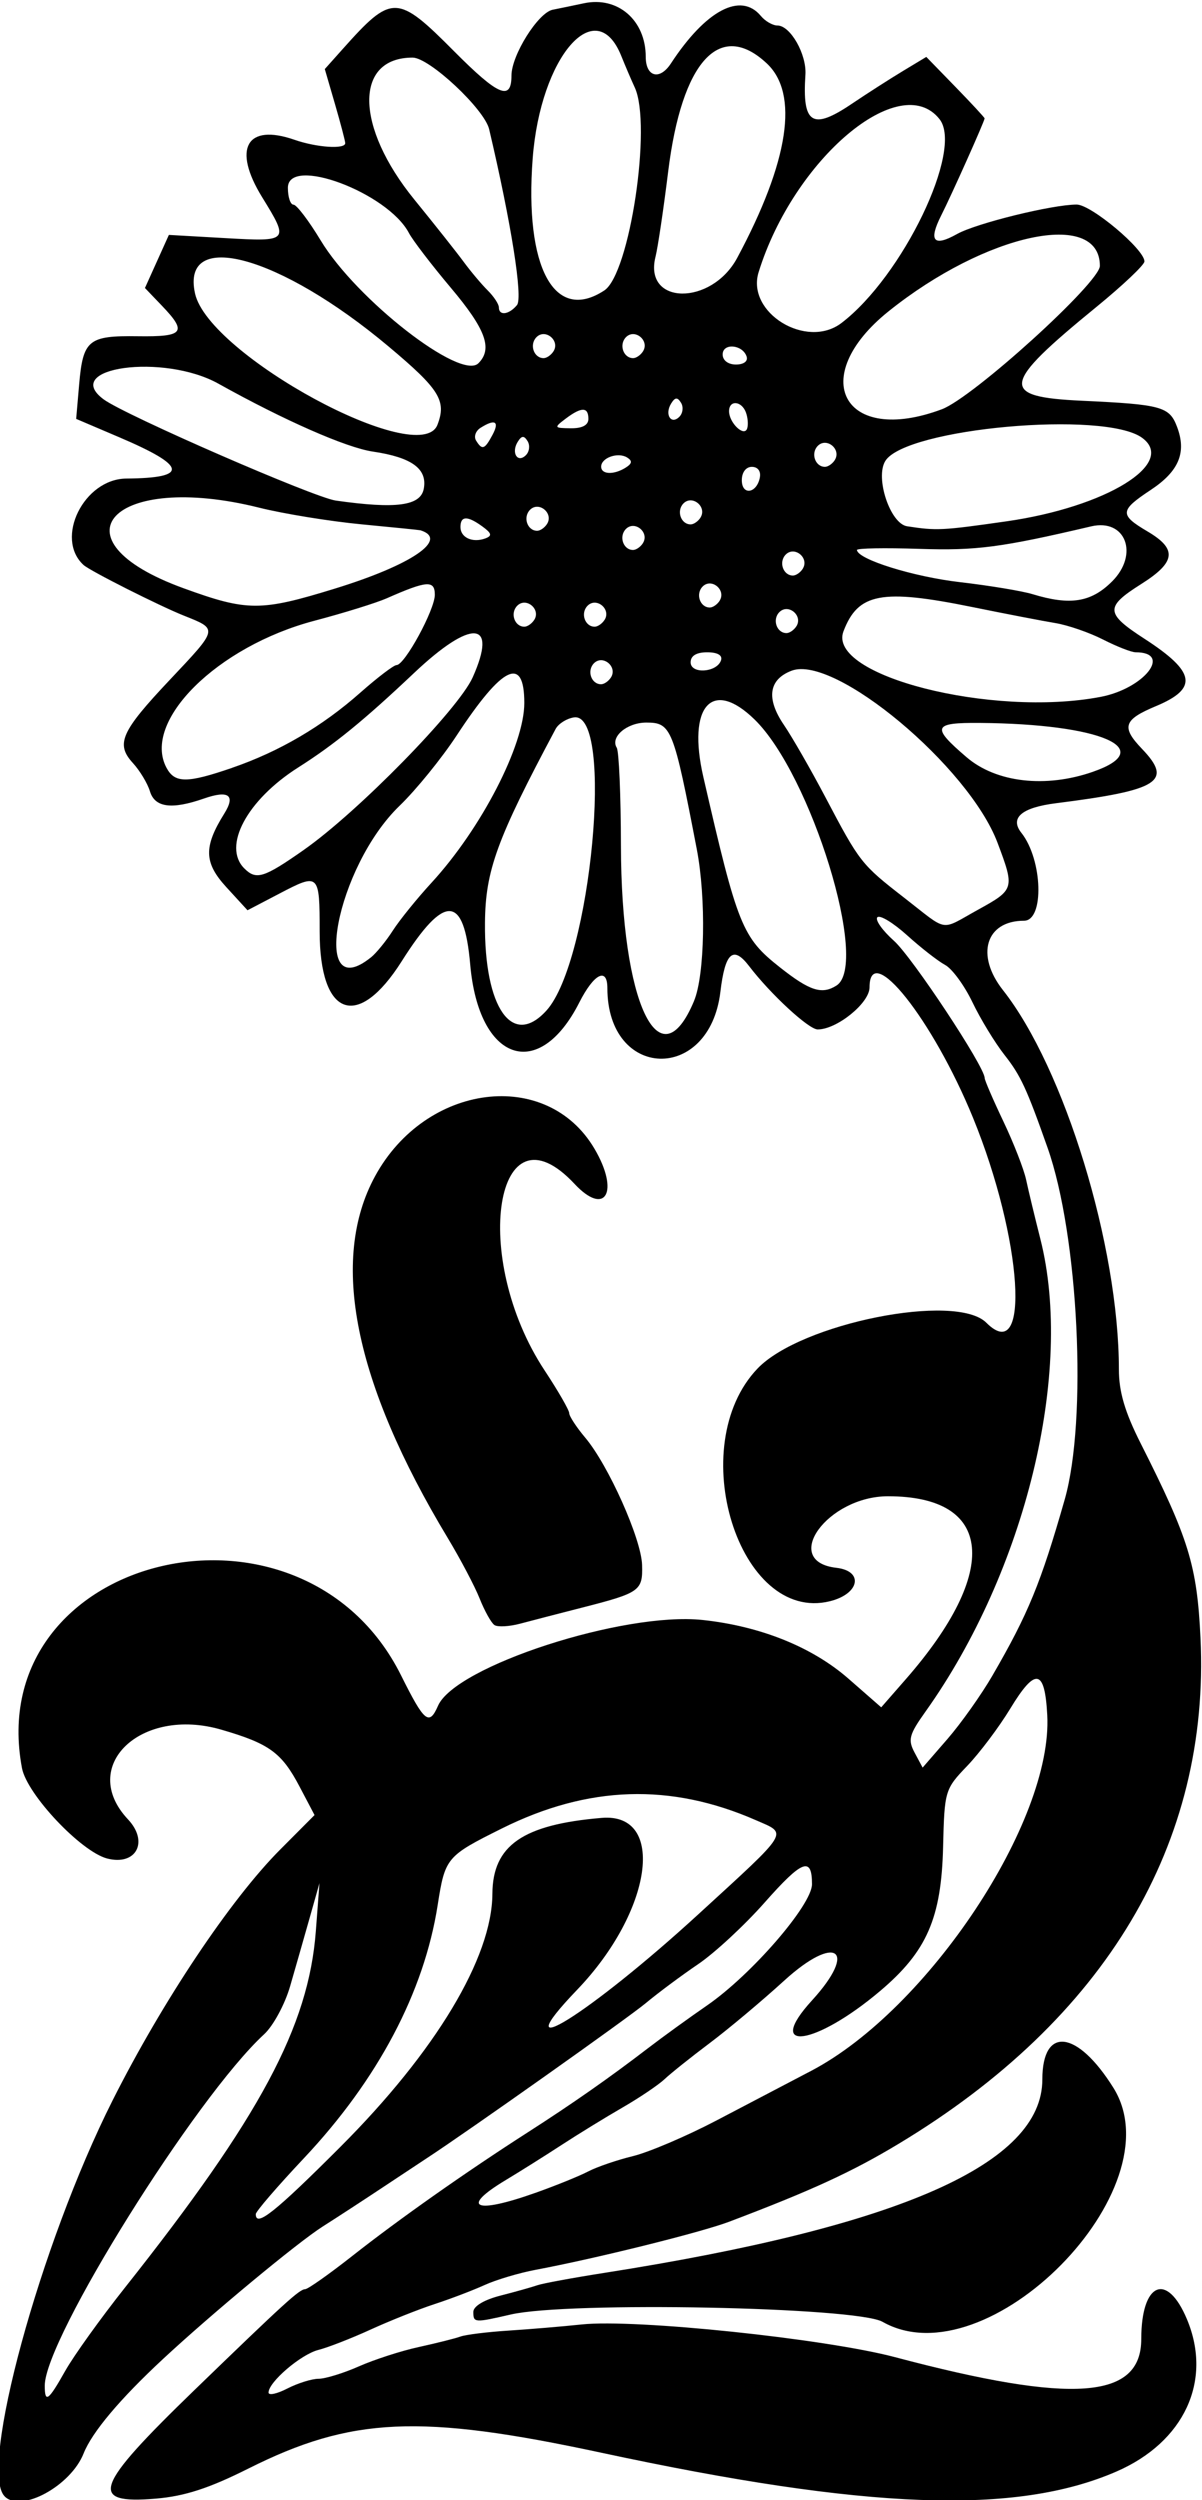 <?xml version="1.0" encoding="UTF-8" standalone="no"?>
<svg id="svg4136" xmlns:rdf="http://www.w3.org/1999/02/22-rdf-syntax-ns#" xmlns="http://www.w3.org/2000/svg" height="391" viewBox="0 0 188 391" width="188" version="1.1" xmlns:cc="http://creativecommons.org/ns#" xmlns:dc="http://purl.org/dc/elements/1.1/">
<path id="path4146" d="m0.734 390.4c-4.089-4.09 5.515-39.35 16.862-61.9 7.815-15.53 18.457-31.46 26.252-39.28l5.348-5.369-2.348-4.461c-2.794-5.308-4.725-6.712-12.225-8.893-12.626-3.67-22.408 5.721-14.608 14.024 3.298 3.51 1.289 7.293-3.252 6.124-4.091-1.06-12.558-10.04-13.327-14.14-6.276-33.45 43.744-45.69 59.292-14.5 3.654 7.33 4.387 7.932 5.784 4.748 2.718-6.196 29.027-14.727 41.367-13.413 9.052 0.963 17.158 4.225 22.826 9.183l5.122 4.48 3.837-4.389c14.82-16.95 13.69-28.62-2.77-28.62-9.479 0-16.837 10.179-8.088 11.188 4.332 0.5 3.649 4.078-0.997 5.226-14.244 3.519-22.896-24.312-11.315-36.399 6.77-7.067 31.015-11.914 35.776-7.152 6.964 6.964 5.657-13.097-2.089-32.062-6.27-15.33-16.18-27.82-16.18-20.38 0 2.445-5.118 6.59-8.118 6.574-1.405-0.007-7.374-5.522-10.718-9.902-2.493-3.265-3.761-2.133-4.489 4.006-1.7 14.31-17.68 13.8-17.68-0.57 0-3.33-2.108-2.252-4.386 2.244-6.344 12.52-15.742 9.253-17.067-5.933-0.957-10.976-4.001-11.122-10.711-0.512-6.886 10.89-12.836 8.72-12.836-4.66 0-9.071-0.094-9.16-6.258-5.937l-5.026 2.628-3.308-3.61c-3.51-3.83-3.578-6.301-0.318-11.521 1.794-2.872 0.68-3.691-3.188-2.343-5.054 1.762-7.678 1.41-8.449-1.134-0.375-1.238-1.573-3.224-2.662-4.415-2.726-2.981-1.875-4.905 5.742-12.981 7.662-8.129 7.615-7.917 2.218-10.077-3.914-1.566-14.68-7.001-15.68-7.916-4.552-4.165 0.055-13.467 6.695-13.518 9.806-0.076 9.501-1.932-1.057-6.434l-6.792-2.896 0.466-5.384c0.603-6.967 1.438-7.653 9.172-7.542 7.202 0.104 7.765-0.606 3.782-4.763l-2.663-2.78 1.872-4.152 1.872-4.152 8.791 0.501c10.005 0.57 10.051 0.519 5.792-6.402-4.681-7.608-2.432-11.587 5.071-8.971 3.463 1.207 7.929 1.505 7.929 0.529 0-0.328-0.719-3.07-1.598-6.093l-1.598-5.497 2.819-3.157c7.689-8.612 8.493-8.594 17.421 0.388 6.907 6.947 8.956 7.814 8.956 3.783 0-3.188 4.171-9.844 6.452-10.296 1.126-0.223 3.324-0.677 4.883-1.009 5.296-1.127 9.665 2.657 9.665 8.369 0 3.149 2.177 3.732 3.931 1.053 5.46-8.338 10.93-11.231 14.07-7.444 0.685 0.825 1.854 1.5 2.599 1.5 2.025 0 4.588 4.509 4.375 7.698-0.514 7.716 1.07 8.719 7.22 4.57 2.368-1.597 5.966-3.906 7.996-5.131l3.691-2.227 4.559 4.69c2.51 2.58 4.56 4.796 4.56 4.924 0 0.422-5.134 11.901-6.792 15.186-2.014 3.991-1.191 4.958 2.473 2.902 2.99-1.678 14.9-4.612 18.72-4.612 2.26 0 10.6 6.999 10.6 8.896 0 0.537-3.373 3.732-7.495 7.1-14.972 12.234-15.261 14.079-2.299 14.684 12.464 0.581 13.689 0.915 14.884 4.059 1.532 4.029 0.312 6.966-4.109 9.892-4.87 3.223-4.919 3.883-0.481 6.502 4.659 2.749 4.41 4.791-1.002 8.209-5.697 3.599-5.639 4.582 0.506 8.564 8.005 5.187 8.439 7.757 1.779 10.54-5.059 2.114-5.434 3.266-2.171 6.672 4.88 5.093 2.711 6.465-13.451 8.506-5.383 0.68-7.263 2.294-5.404 4.639 3.323 4.191 3.605 13.737 0.406 13.737-5.987 0-7.615 5.371-3.291 10.856 9.63 12.22 18.13 40.02 18.13 59.31 0 3.501 0.935 6.673 3.41 11.574 7.518 14.883 8.808 19.072 9.35 30.363 1.546 32.21-14.821 59.658-47.208 79.168-7.311 4.404-13.701 7.341-26.548 12.2-4.388 1.66-20.799 5.735-30.213 7.502-2.589 0.486-6.189 1.559-8 2.384-1.811 0.825-5.333 2.167-7.827 2.982-2.494 0.815-7.001 2.611-10.016 3.99-3.015 1.379-6.695 2.812-8.178 3.184-2.721 0.7-7.77 5.02-7.77 6.66 0 0.489 1.328 0.203 2.95-0.636 1.623-0.83 3.816-1.52 4.873-1.52 1.057 0 3.9-0.875 6.316-1.943 2.416-1.069 6.636-2.431 9.377-3.026 2.741-0.6 5.659-1.33 6.484-1.63 0.825-0.3 4.2-0.72 7.5-0.932s8.475-0.647 11.5-0.966c8.368-0.882 38.073 2.222 49.007 5.122 27.817 7.378 38.493 6.588 38.493-2.848 0-8.842 4.018-10.568 7.151-3.071 4.018 9.617-0.433 19.203-11.055 23.81-15.742 6.827-38.982 5.973-80.595-2.961-28.329-6.082-39.05-5.597-55.176 2.497-6.114 3.069-9.947 4.314-14.438 4.689-10.643 0.889-9.704-1.753 6.04-16.991 14.093-13.641 16.408-15.749 17.295-15.756 0.428-0.003 3.776-2.366 7.439-5.25 7.287-5.737 17.625-13.019 27.325-19.244 7.06-4.532 12.795-8.544 18.854-13.191 2.288-1.755 6.442-4.763 9.23-6.684 6.953-4.79 16.43-15.732 16.43-18.97 0-4.379-1.528-3.788-7.408 2.868-3.138 3.552-7.817 7.889-10.399 9.638-2.582 1.749-6.269 4.492-8.194 6.097-2.807 2.339-27.781 20.022-34.238 24.242-0.842 0.55-3.945 2.605-6.896 4.566s-7.166 4.709-9.366 6.105c-3.965 2.517-17.303 13.577-25 20.731-6.759 6.282-11.105 11.451-12.423 14.775-2.014 5.081-9.764 9.302-12.343 6.723zm9.484-19.65c1.314-2.337 5.515-8.193 9.335-13.012 21.127-26.65 28.714-40.82 29.846-55.74l0.569-7.5-1.555 5.5c-0.855 3.025-2.223 7.807-3.038 10.627-0.816 2.82-2.642 6.195-4.058 7.5-10.735 9.89-34.317 47.65-34.317 54.95 0 2.807 0.557 2.404 3.218-2.33zm43.022-35.012c14.903-14.905 23.723-29.587 23.774-39.573 0.039-7.562 4.746-10.832 17.095-11.873 10.127-0.854 7.923 14.611-3.829 26.868-11.907 12.419 1.928 3.802 18.97-11.815 14.462-13.253 13.996-12.494 9-14.682-13.364-5.854-26.249-5.439-39.749 1.281-8.675 4.317-8.889 4.574-10.044 11.974-2.125 13.622-9.354 27.306-20.912 39.585-4.142 4.4-7.534 8.338-7.538 8.75-0.022 2.126 2.979-0.258 13.232-10.512zm30.473 7.204c3.183-1.13 6.912-2.64 8.287-3.36 1.375-0.715 4.525-1.793 7-2.396 2.475-0.603 8.325-3.096 13-5.541s11.371-5.953 14.881-7.796c18.28-9.6 37.802-39.022 36.916-55.636-0.387-7.245-1.844-7.499-5.785-1.01-1.768 2.913-4.808 6.954-6.753 8.981-3.465 3.609-3.542 3.869-3.752 12.632-0.267 11.155-2.544 16.37-9.845 22.544-10.175 8.606-18.187 9.716-10.662 1.477 7.274-7.964 3.74-10.472-4.353-3.089-3.467 3.163-8.699 7.55-11.627 9.75-2.928 2.2-6.11 4.742-7.07 5.648-0.96 0.906-3.929 2.909-6.598 4.45s-6.955 4.175-9.526 5.852c-2.571 1.677-6.508 4.152-8.75 5.501-7.188 4.322-4.801 5.347 4.636 1.99zm71.527-80.94c5.578-9.614 7.553-14.426 11.287-27.5 3.567-12.491 2.167-41.264-2.678-55-3.27-9.273-4.217-11.315-6.721-14.5-1.514-1.925-3.78-5.645-5.035-8.267-1.256-2.622-3.179-5.247-4.274-5.832-1.095-0.586-3.763-2.667-5.929-4.623s-4.263-3.232-4.661-2.835c-0.398 0.398 0.766 2.053 2.585 3.679 2.867 2.562 14.191 19.683 14.191 21.456 0 0.35 1.316 3.401 2.925 6.78s3.212 7.493 3.564 9.143c0.352 1.65 1.353 5.812 2.224 9.25 5.264 20.769-2.305 51.929-17.947 73.893-2.593 3.641-2.8 4.424-1.709 6.463l1.242 2.32 3.874-4.463c2.131-2.454 5.31-6.938 7.065-9.963zm-69.769-103.97c6.986-7.72 10.652-46.79 4.301-45.841-1.138 0.17-2.429 0.984-2.869 1.809-9.207 17.263-10.979 22.125-11.051 30.32-0.117 13.339 4.281 19.609 9.618 13.712zm23.08-1.499c1.692-4.049 1.909-16.042 0.43-23.733-3.64-18.94-3.98-19.8-7.89-19.8-3.032 0-5.673 2.244-4.628 3.933 0.347 0.562 0.642 7.444 0.655 15.294 0.04 24.603 6.011 37.292 11.438 24.305zm22.283-2.408c5.178-3.283-3.958-32.957-12.808-41.599-6.657-6.501-10.569-2.123-8.02 8.975 5.373 23.39 6.065 25.108 12.001 29.796 4.646 3.67 6.541 4.277 8.827 2.828zm-72.816-4.4c0.833-0.67 2.372-2.557 3.421-4.194s3.778-5.011 6.066-7.5c7.764-8.45 14.5-21.5 14.5-28.09 0-7.49-3.403-5.86-10.568 5.06-2.345 3.575-6.364 8.525-8.931 11-9.939 9.584-14.074 31.432-4.488 23.718zm94.976-7.47c5.678-3.132 5.724-3.291 3.023-10.462-4.488-11.914-25.484-29.458-32.199-26.905-3.592 1.366-4.018 4.346-1.211 8.477 1.307 1.923 4.213 6.986 6.46 11.25 5.42 10.292 5.628 10.556 12.419 15.829 6.948 5.396 5.439 5.158 11.508 1.81zm-105.48-9.34c8.469-5.932 24.172-21.972 26.414-26.979 3.991-8.913-0.141-9.221-9.173-0.683-7.849 7.419-12.484 11.198-18.123 14.774-8.012 5.09-11.878 12.33-8.423 15.78 1.864 1.864 3.042 1.499 9.305-2.889zm-11.21-12.84c7.383-2.54 14.093-6.475 20.063-11.765 2.672-2.36 5.217-4.3 5.655-4.3 1.277 0 5.987-8.65 5.987-10.995 0-2.314-1.231-2.225-7.5 0.542-1.65 0.728-6.744 2.311-11.321 3.517-15.234 4.015-27.031 15.739-23.144 23.001 1.299 2.428 3.214 2.429 10.26 0.005zm134.63 0.623c10.279-3.582 1.249-7.487-17.675-7.642-7.373-0.061-7.631 0.61-2.07 5.371 4.626 3.96 12.35 4.849 19.745 2.272zm1.18-11.71c6.83-1.29 11.32-6.98 5.5-6.98-0.65 0-2.939-0.896-5.087-1.991-2.148-1.095-5.506-2.255-7.461-2.577-1.956-0.322-7.811-1.451-13.011-2.509-14.171-2.882-17.854-2.186-20.131 3.802-2.628 6.912 23.139 13.489 40.181 10.257zm-76.542-3.069c1.03-1.667-1.287-3.579-2.667-2.2-1.158 1.16-0.436 3.29 1.109 3.29 0.485 0 1.184-0.489 1.554-1.087zm17.202-2.66c0.258-0.784-0.552-1.25-2.172-1.25-1.681 0-2.583 0.549-2.583 1.57 0 1.881 4.122 1.604 4.755-0.32zm11.799-5.337c1.03-1.667-1.287-3.579-2.667-2.2-1.16 1.154-0.43 3.287 1.11 3.287 0.485 0 1.184-0.489 1.554-1.087zm-41-1c1.03-1.667-1.287-3.579-2.667-2.2-1.16 1.154-0.438 3.287 1.107 3.287 0.485 0 1.184-0.489 1.554-1.087zm11 0c1.03-1.667-1.287-3.579-2.667-2.2-1.16 1.154-0.438 3.287 1.107 3.287 0.485 0 1.184-0.489 1.554-1.087zm-42.195-4.872c11.995-3.692 17.887-7.706 13.385-9.119-0.138-0.044-4.3-0.465-9.25-0.936-4.95-0.472-12.15-1.644-16-2.605-22.885-5.713-32.876 4.945-11.811 12.601 9.994 3.633 12.051 3.638 23.677 0.059zm60.189 1.871c1.03-1.667-1.287-3.579-2.667-2.2-1.15 1.155-0.42 3.288 1.12 3.288 0.485 0 1.184-0.489 1.554-1.087zm61.369-2.99c4.252-4.252 2.115-9.878-3.271-8.614-14.09 3.307-17.974 3.815-26.903 3.517-5.36-0.178-9.74-0.1-9.73 0.175 0.078 1.461 8.807 4.187 16.122 5.034 4.594 0.532 9.703 1.378 11.353 1.881 5.893 1.794 9.161 1.27 12.423-1.991zm-48.369-2.01c1.03-1.667-1.287-3.579-2.667-2.2-1.15 1.155-0.42 3.288 1.12 3.288 0.485 0 1.184-0.489 1.554-1.087zm-25-4c1.03-1.667-1.287-3.579-2.667-2.2-1.15 1.155-0.428 3.288 1.117 3.288 0.485 0 1.184-0.489 1.554-1.087zm-25.101-2.573c-2.355-1.722-3.449-1.697-3.449 0.078 0 1.648 1.894 2.513 3.89 1.775 1.095-0.404 1.001-0.798-0.441-1.853zm10.105-0.426c1.03-1.667-1.287-3.579-2.667-2.2-1.154 1.154-0.432 3.287 1.113 3.287 0.485 0 1.184-0.489 1.554-1.087zm71.82-0.388c15.606-2.231 26.714-9.063 21.241-13.066-5.886-4.304-37-1.498-40.164 3.621-1.626 2.631 0.767 9.808 3.405 10.213 4.627 0.711 5.453 0.67 15.518-0.769zm-47.82-0.612c1.03-1.667-1.287-3.579-2.667-2.2-1.15 1.154-0.42 3.287 1.12 3.287 0.485 0 1.184-0.489 1.554-1.087zm-43.294-4.473c0.598-3.125-1.859-4.923-7.961-5.826-4.171-0.618-13.851-4.874-24.159-10.623-8.572-4.78-24.749-2.556-17.935 2.465 3.347 2.467 32.871 15.333 36.299 15.819 9.44 1.338 13.247 0.831 13.756-1.835zm52.567-1.773c0.19-0.987-0.32-1.667-1.25-1.667-0.92 0-1.57 0.855-1.57 2.083 0 2.437 2.337 2.093 2.823-0.416zm-20.963-1.557c0.99-0.627 1.045-1.053 0.202-1.573-1.433-0.886-4.059 0.041-4.059 1.432 0 1.247 1.996 1.32 3.857 0.141zm32.697-1.197c1.03-1.667-1.287-3.579-2.667-2.2-1.15 1.154-0.42 3.287 1.12 3.287 0.485 0 1.184-0.489 1.554-1.087zm-48.062-2.933c-0.561-0.907-0.932-0.879-1.547 0.115-1.054 1.706-0.018 3.382 1.285 2.079 0.55-0.55 0.668-1.537 0.262-2.194zm-5.488-0.98c1.133-2.117 0.404-2.542-1.878-1.097-0.758 0.48-1.069 1.373-0.691 1.985 0.953 1.543 1.34 1.409 2.569-0.888zm-8.607-1.582c1.444-3.762 0.325-5.555-7.643-12.239-17.004-14.264-32.52-18.516-30.276-8.296 2.118 9.642 35.22 27.568 37.919 20.535zm48.237-1.951c-0.7-1.815-2.63-1.938-2.63-0.167 0 1.821 2.372 4.085 2.832 2.704 0.196-0.589 0.103-1.731-0.206-2.538zm-24.63 1.033c0-1.893-1.085-1.903-3.559-0.032-1.859 1.406-1.825 1.47 0.809 1.5 1.792 0.021 2.75-0.491 2.75-1.468zm14.488-2.52c-0.561-0.907-0.932-0.879-1.547 0.115-1.054 1.706-0.018 3.382 1.285 2.079 0.55-0.55 0.668-1.537 0.262-2.194zm40.79 1.017c4.88-1.828 24.72-19.82 24.72-22.423 0-8.925-17.856-5.086-33.051 7.105-12.864 10.321-7.024 21.062 8.329 15.318zm-72.48-7.197c2.265-2.265 1.152-5.31-4.312-11.8-3.01-3.575-5.961-7.43-6.557-8.566-3.319-6.325-18.931-12.152-18.931-7.066 0 1.448 0.395 2.632 0.878 2.632 0.483 0 2.395 2.515 4.25 5.588 5.58 9.249 21.915 21.969 24.672 19.212zm41.95-1.05c-0.63-1.892-3.75-2.161-3.75-0.323 0 0.927 0.86 1.573 2.08 1.573 1.222 0 1.911-0.517 1.667-1.25zm-30.196-0.837c1.03-1.667-1.287-3.579-2.667-2.2-1.154 1.154-0.432 3.287 1.113 3.287 0.485 0 1.184-0.489 1.554-1.087zm14 0c1.03-1.667-1.287-3.579-2.667-2.2-1.15 1.154-0.428 3.287 1.117 3.287 0.485 0 1.184-0.489 1.554-1.087zm31.027-4.406c9.576-7.304 19.105-27.094 15.347-31.872-6.166-7.839-22.825 6.243-28.303 23.924-1.96 6.326 7.485 12.12 12.956 7.947zm-50.749-2.804c0.95-1.144-0.897-12.816-4.352-27.499-0.741-3.148-9.348-11.204-11.971-11.204-9.156 0-9.018 10.798 0.283 22.219 3.14 3.856 6.609 8.235 7.709 9.731 1.1 1.496 2.788 3.502 3.75 4.457 0.963 0.955 1.75 2.154 1.75 2.665 0 1.345 1.58 1.139 2.831-0.368zm13.654-2.285c3.979-2.607 7.475-25.883 4.765-31.75-0.551-1.192-1.497-3.406-2.104-4.918-3.978-9.918-12.65 0.104-13.859 16.019-1.298 17.086 3.403 25.756 11.198 20.649zm20.797-5.109c8.087-15.091 9.691-25.664 4.612-30.408-7.341-6.858-13.284-0.34-15.413 16.904-0.728 5.898-1.621 11.903-1.983 13.346-1.901 7.572 8.74 7.704 12.784 0.158zm22.72 322.78c-4.09-2.32-49.192-3.21-58.149-1.14-5.695 1.31-5.851 1.3-5.851-0.41 0-0.882 1.685-1.893 4.25-2.549 2.337-0.598 4.925-1.325 5.75-1.615 0.825-0.29 5.55-1.163 10.5-1.939 46.311-7.268 68.496-17.065 68.499-30.251 0.002-8.383 5.456-7.738 11.117 1.316 9.898 15.829-19.754 45.868-36.117 36.588zm-60.705-108.97c-0.5-0.34-1.534-2.2-2.299-4.12-0.764-1.925-3.017-6.2-5.005-9.5-14.636-24.292-18.49-43.464-11.367-56.551 7.938-14.585 26.854-16.972 34.313-4.329 3.977 6.741 1.741 10.706-3.11 5.515-12.38-13.247-16.34 11.503-4.669 29.187 2.113 3.201 3.841 6.204 3.841 6.673 0 0.469 1.128 2.193 2.507 3.832 3.628 4.312 8.767 15.817 8.889 19.9 0.12 4.046-0.32 4.359-9.396 6.678-3.575 0.913-7.917 2.038-9.648 2.501s-3.557 0.56-4.057 0.218z"/>
</svg>
